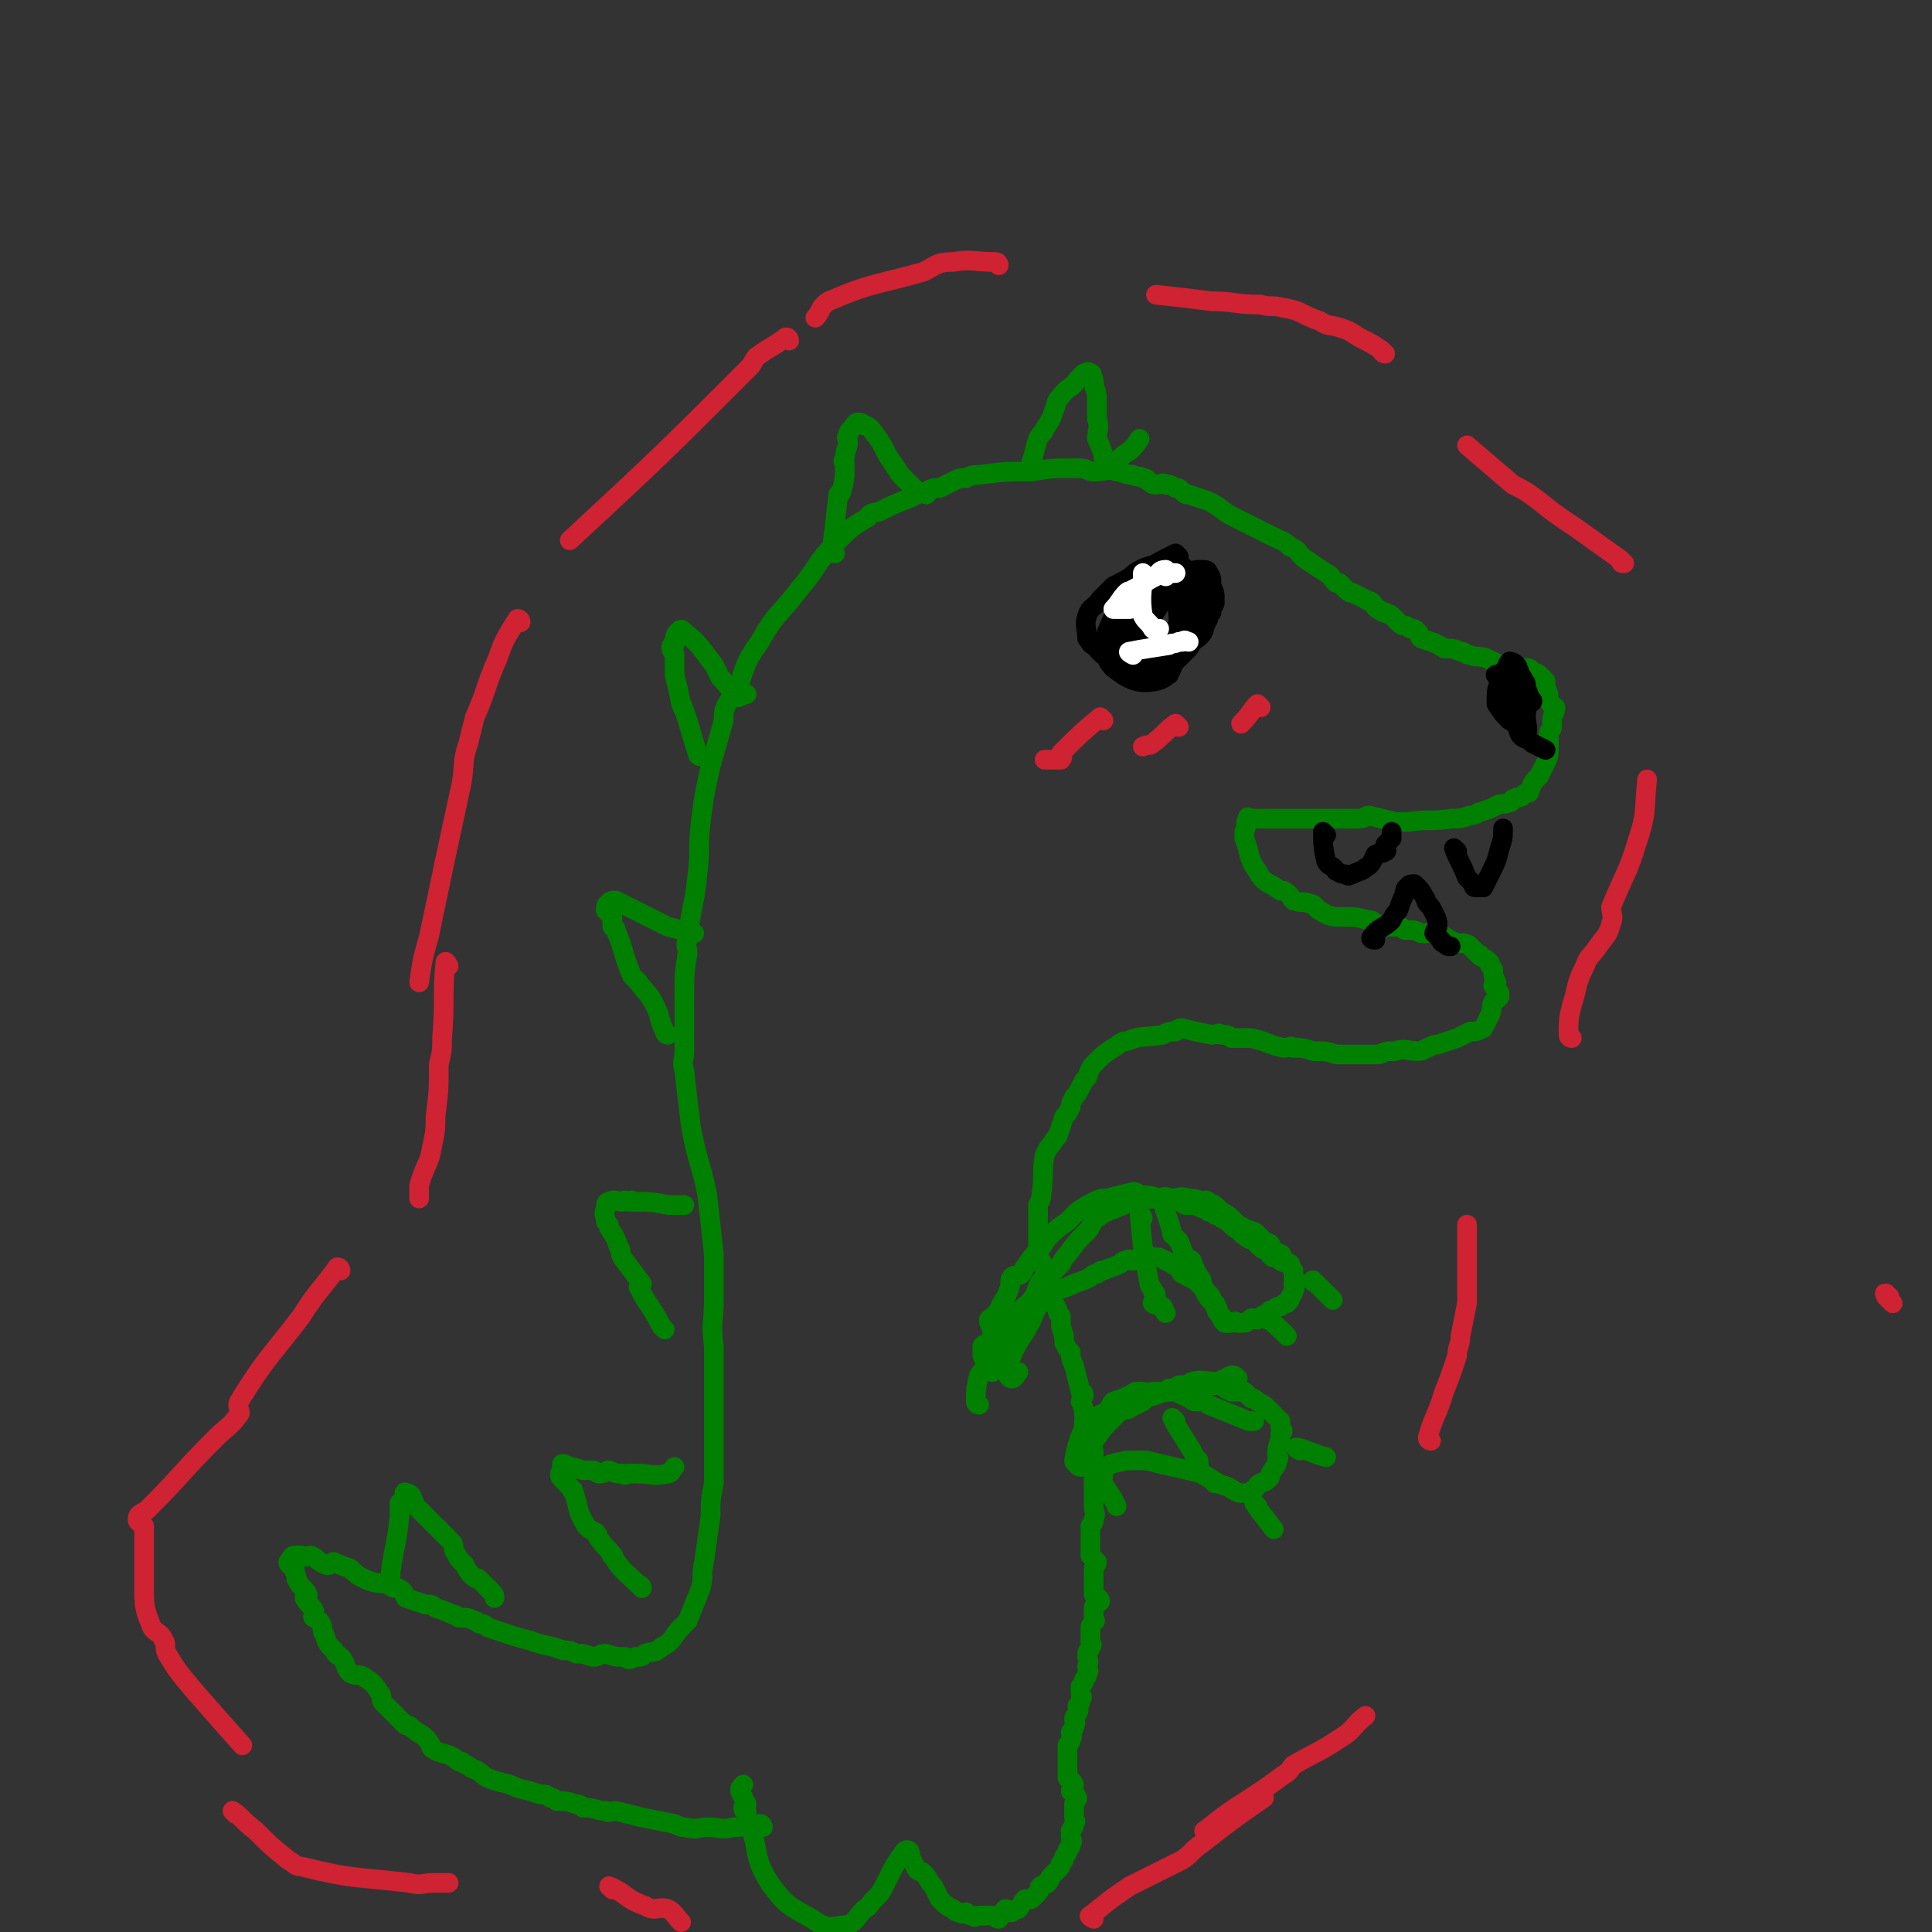 <svg viewBox='0 0 590 590' version='1.1' xmlns='http://www.w3.org/2000/svg' xmlns:xlink='http://www.w3.org/1999/xlink'><rect x="0" y="0" width="590" height="590" fill="#333333" stroke="none"/><g fill='none' stroke='#008000' stroke-width='6' stroke-linecap='round' stroke-linejoin='round'><path d='M233,558c0,0 0,-1 -1,-1 -4,0 -4,1 -8,1 -4,1 -4,0 -8,0 -3,0 -3,1 -7,0 -1,0 -1,0 -3,-1 -5,-1 -5,-1 -10,-2 -4,-1 -4,-1 -8,-2 -2,0 -2,1 -3,0 -3,0 -3,-1 -7,-1 -1,-1 -1,-1 -2,-1 -3,-1 -3,-1 -6,-1 -1,-1 -1,-1 -2,-1 -1,-1 -1,-1 -3,-1 -3,-1 -3,-1 -7,-2 -4,-2 -4,-1 -9,-3 -2,-1 -2,-2 -5,-3 -1,-1 -2,-1 -3,-2 -1,0 -1,0 -2,-1 -3,-2 -4,-1 -7,-3 -1,-1 0,-1 -1,-2 -2,-3 -3,-2 -6,-5 -1,0 -1,0 -2,-1 -3,-3 -3,-3 -6,-6 -1,-1 0,-2 -1,-3 -2,-3 -2,-3 -5,-5 -2,-1 -2,0 -4,-1 -2,-2 -1,-3 -3,-5 -1,-1 -1,0 -2,-2 -2,-2 -2,-2 -3,-5 -1,-1 0,-2 -1,-3 0,-1 -1,-1 -2,-2 -1,0 0,-1 0,-2 -1,-2 -2,-2 -3,-4 0,0 1,0 1,-1 -1,-2 -2,-2 -3,-4 -1,-1 0,-1 -1,-3 0,0 0,0 0,-1 -1,-1 -2,-1 -2,-2 1,-1 1,-2 2,-2 1,0 1,0 2,0 1,1 2,0 3,0 2,1 2,2 5,3 1,0 1,-1 2,-1 2,1 2,1 5,2 2,2 2,2 4,3 4,2 4,1 8,2 1,1 1,1 2,1 1,0 1,0 2,1 1,1 0,1 1,2 3,1 3,1 6,2 2,0 2,0 3,1 3,1 3,1 5,2 1,0 1,0 2,1 3,0 3,0 5,1 1,0 1,1 2,1 1,0 1,0 2,1 3,1 3,1 6,2 3,1 3,1 7,2 5,2 5,1 10,3 2,0 2,0 4,1 2,0 2,0 5,1 2,0 2,-1 4,-1 3,1 3,1 6,1 1,1 1,1 3,0 2,0 2,0 3,-1 3,-1 3,0 5,-2 4,-2 3,-3 6,-6 1,-1 1,-1 2,-2 2,-5 2,-5 4,-10 1,-4 0,-4 1,-8 1,-7 1,-7 2,-14 0,-5 0,-5 1,-10 0,-4 0,-4 0,-8 0,-1 0,-1 0,-2 0,-2 0,-2 0,-3 0,-1 0,-1 0,-2 0,-8 0,-8 0,-16 0,-5 0,-5 0,-11 -1,-7 0,-7 0,-14 0,-7 0,-7 0,-14 -1,-9 -1,-9 -2,-18 -2,-10 -3,-10 -5,-21 -1,-8 -1,-8 -2,-17 -1,-3 0,-3 0,-6 0,-6 0,-6 0,-12 0,-3 0,-3 0,-5 0,-7 0,-7 1,-13 0,-2 -1,-2 0,-4 1,-10 2,-10 3,-20 1,-8 0,-8 1,-16 1,-8 1,-8 3,-17 2,-7 2,-7 4,-14 0,-3 0,-3 1,-5 1,-2 2,-2 3,-4 3,-8 2,-8 7,-15 5,-9 6,-8 12,-16 6,-7 5,-8 11,-14 5,-5 5,-5 10,-8 1,-2 2,-1 4,-2 4,-2 4,-2 9,-4 2,-1 2,-1 5,-2 2,-1 2,-1 4,-1 2,-1 2,-1 4,-2 2,-1 2,-1 4,-1 2,-1 2,-1 4,-1 8,-1 8,-1 16,-1 6,-1 6,-1 12,-1 2,0 2,0 3,0 2,0 2,1 4,1 4,0 4,-1 7,0 2,0 2,1 5,1 1,1 2,0 3,1 2,0 1,1 2,1 1,1 1,1 2,1 2,0 2,-1 3,0 2,0 1,0 3,1 1,0 1,0 2,1 1,1 1,1 2,1 3,1 3,1 6,2 4,2 4,3 8,5 6,3 6,3 12,6 2,1 3,1 5,3 3,1 2,2 5,4 3,2 3,2 6,4 2,1 1,1 3,3 1,0 1,0 1,0 1,1 1,1 2,2 1,1 1,1 2,1 2,1 2,1 4,2 1,1 1,0 2,1 1,1 1,2 2,2 1,1 1,1 2,1 1,1 1,0 2,1 1,1 1,1 2,2 1,1 1,1 2,1 1,0 1,1 2,1 1,0 1,0 2,1 1,1 0,1 1,2 3,1 4,1 7,3 2,0 3,0 5,1 2,0 1,1 3,1 2,1 2,0 5,1 2,1 2,1 4,2 1,0 1,0 2,0 2,0 2,1 4,1 1,0 1,0 2,0 1,0 1,0 2,1 1,1 1,0 2,1 1,1 1,1 2,2 0,1 0,1 0,2 1,2 1,2 1,4 0,0 0,0 0,0 1,2 1,1 2,2 0,2 -1,2 -1,4 0,1 0,1 0,2 0,1 -1,1 -1,2 0,1 0,1 0,2 0,1 0,1 0,2 0,3 0,3 -1,5 -1,2 -1,2 -2,4 -2,2 -2,2 -3,5 -1,0 -1,0 -2,1 -1,1 -1,0 -3,1 0,0 0,1 -1,1 -2,1 -2,0 -4,1 -2,1 -2,1 -5,2 -1,0 -1,1 -3,1 -3,1 -3,1 -6,1 -6,1 -6,0 -13,1 -2,0 -2,0 -4,0 -4,-1 -4,-1 -8,-2 -1,0 -1,1 -3,1 -1,0 -1,0 -2,0 -2,0 -2,0 -4,0 0,0 0,0 -1,0 -1,0 -1,0 -3,0 -1,0 -1,0 -3,0 -1,0 -1,0 -1,0 -2,0 -2,0 -3,0 -3,0 -3,0 -6,0 -1,0 -1,0 -3,0 -2,0 -2,0 -4,0 -2,0 -2,0 -3,0 -1,0 -1,-1 -1,0 -1,2 0,2 -1,4 0,1 0,1 0,2 2,5 1,6 4,10 2,4 3,3 7,6 1,0 1,0 1,0 2,1 2,2 3,3 3,1 3,0 5,1 2,0 2,2 3,2 3,2 4,2 7,2 0,0 0,0 1,0 3,0 3,0 7,1 1,0 1,0 2,1 3,1 3,1 6,1 0,0 0,0 0,0 2,0 2,0 3,1 3,0 3,0 5,1 2,0 3,0 5,0 3,1 3,2 6,3 2,0 3,0 4,1 1,1 1,1 2,2 1,1 1,0 1,1 2,1 2,1 3,2 0,1 0,1 1,2 0,2 0,2 1,4 0,1 -1,1 -1,1 1,2 2,1 2,3 0,1 -1,1 -2,2 -1,2 0,2 -1,4 -1,2 -1,2 -2,4 -2,1 -2,1 -4,1 -2,1 -2,1 -4,2 -3,1 -3,1 -6,2 -1,0 -1,0 -3,1 -1,0 -1,1 -3,1 -3,0 -4,-1 -7,0 -3,0 -2,0 -5,1 -2,0 -2,0 -4,0 -4,0 -4,0 -9,0 -3,-1 -3,-1 -7,-1 -3,-1 -3,-1 -6,-1 -1,-1 -1,0 -3,0 -5,-1 -5,-2 -10,-3 -3,0 -3,0 -6,0 -1,-1 -1,-1 -3,-1 -1,-1 -1,0 -3,0 -5,-1 -5,-1 -9,-2 -1,0 -1,0 -2,1 -2,0 -2,0 -4,1 -6,1 -6,0 -11,2 -2,0 -2,1 -4,2 -3,2 -3,2 -5,4 -2,2 -2,2 -3,5 -1,1 -1,1 -2,3 -1,2 -1,2 -2,3 -1,2 -1,2 -1,3 -1,2 -1,2 -2,3 -1,3 -1,3 -2,6 0,0 0,0 -1,1 -1,2 -2,2 -3,5 -1,5 0,6 -1,12 0,1 0,1 -1,3 0,4 0,4 0,8 0,2 0,2 0,5 0,1 0,1 0,3 1,1 1,1 2,3 0,1 0,1 0,2 1,1 0,1 0,2 1,1 2,1 2,3 1,2 0,2 0,3 1,1 1,1 2,3 0,1 0,1 1,2 0,2 0,2 0,3 1,3 1,3 1,5 1,2 1,2 2,3 0,2 0,2 1,4 1,4 1,4 2,8 0,0 1,0 1,1 0,1 -1,1 -1,2 1,2 1,2 1,4 1,1 0,1 0,2 1,1 1,1 2,2 0,2 -1,2 -1,4 1,1 1,1 2,3 0,2 0,2 0,4 0,2 0,2 0,3 0,2 0,2 0,4 0,1 0,1 0,2 0,2 0,2 0,4 0,2 1,2 0,4 0,1 0,1 -1,2 0,2 0,2 0,5 0,2 0,2 0,4 1,1 1,1 2,2 0,1 -1,1 -1,2 0,1 0,1 0,2 0,1 0,1 0,2 0,2 0,2 0,4 1,1 2,1 2,2 -1,1 -2,1 -2,2 0,2 0,2 0,3 0,1 1,1 0,1 0,1 -1,1 -1,2 0,1 0,1 0,2 0,1 0,1 0,2 0,1 1,1 0,2 0,1 -1,1 -1,2 0,1 0,1 0,1 1,2 0,2 0,3 0,1 1,1 0,2 0,1 0,1 -1,2 0,1 0,1 -1,2 0,1 0,1 0,2 0,1 1,1 0,2 0,1 0,1 -1,2 0,1 1,1 0,2 0,1 -1,1 -1,2 0,1 1,1 0,2 0,1 0,1 -1,2 0,1 1,1 0,2 0,1 0,1 -1,2 0,0 0,1 0,2 0,1 0,1 0,1 0,1 0,1 0,2 0,1 0,1 0,3 0,1 0,1 0,2 1,1 1,0 2,2 0,0 -1,1 -1,2 1,1 1,0 2,2 0,1 -1,1 -1,2 0,1 0,1 0,2 0,1 0,1 0,2 0,1 1,1 0,2 0,1 0,1 -1,2 0,1 0,1 0,2 0,1 1,1 0,2 0,1 0,1 -1,2 0,1 0,1 -1,2 0,1 0,1 -1,2 0,1 0,1 -1,2 -1,1 -1,1 -2,2 -1,1 0,1 -1,2 -1,1 -1,0 -2,1 -1,0 0,1 -1,2 -1,1 -1,1 -2,2 -1,0 -1,0 -2,0 -1,1 -1,2 -2,3 -1,0 -1,0 -2,1 -1,0 -1,-1 -2,-1 -1,1 -1,2 -2,3 -1,0 -1,-1 -2,-1 -1,0 -1,0 -2,0 -1,0 -1,0 -2,0 -1,0 -1,1 -2,0 -1,0 -1,0 -2,-1 -1,0 -1,1 -2,0 -1,0 -1,0 -2,-1 -2,-1 -2,-1 -4,-3 -1,-2 -1,-2 -2,-4 -2,-2 -1,-2 -3,-4 -1,-1 -1,0 -2,-1 -1,-2 -1,-2 -2,-4 0,-1 0,-2 -1,-2 -1,0 -1,1 -2,2 -2,3 -2,3 -3,5 -1,2 -1,2 -2,4 -1,2 -1,2 -3,4 -2,2 -1,2 -3,3 -3,3 -3,5 -7,5 -5,1 -6,0 -9,-2 -7,-4 -8,-4 -13,-11 -5,-8 -3,-9 -6,-18 -1,-2 -1,-2 -1,-4 -1,0 -1,0 -1,-1 0,-1 1,-1 1,-1 -1,-2 -1,-2 -2,-4 0,-1 0,-1 1,-2 '/><path d='M299,429c0,0 -1,0 -1,-1 0,-4 0,-4 1,-8 1,-2 2,-1 2,-2 0,-2 0,-2 -1,-4 0,-1 0,-1 0,-3 1,-1 1,0 2,-1 1,-2 1,-2 1,-4 0,-1 -1,-1 -1,-3 1,-1 2,-1 3,-3 1,0 0,-1 1,-2 1,-2 1,-1 2,-4 1,-2 0,-3 1,-4 1,-1 2,0 3,-1 1,-1 0,-1 1,-2 2,-3 2,-3 4,-5 2,-2 2,-3 3,-4 3,-3 3,-3 6,-5 2,-2 2,-2 3,-3 3,-2 3,-2 5,-3 2,-1 2,-1 4,-1 4,-1 4,-1 8,-2 1,0 1,0 2,1 3,0 3,0 6,1 2,0 2,-1 3,0 3,0 3,1 5,2 1,0 1,0 1,0 2,0 2,0 4,1 1,0 1,0 2,1 1,0 1,0 2,1 1,0 1,0 2,1 2,1 2,1 4,3 2,1 2,2 4,3 1,1 1,0 2,1 1,1 1,1 2,2 1,1 1,0 2,1 1,1 1,2 2,2 0,0 -1,-1 -2,-3 '/><path d='M356,368c0,0 -1,-1 -1,-1 1,4 2,5 3,10 1,1 1,1 2,2 1,2 1,3 2,5 1,1 1,0 2,1 1,3 1,3 3,6 0,1 0,1 1,3 0,1 0,1 1,2 0,1 1,1 2,2 1,1 0,1 1,2 0,1 0,1 1,2 1,1 1,1 2,2 '/><path d='M349,372c0,0 -1,-2 -1,-1 1,10 1,11 3,21 0,1 1,1 1,2 0,1 1,0 1,2 0,0 -1,1 -1,2 1,1 2,0 3,1 1,1 0,1 1,2 '/><path d='M329,447c0,0 -1,0 -1,-1 1,-5 1,-5 3,-10 0,-1 0,-1 1,-2 1,0 1,0 2,-1 2,-1 2,-1 4,-2 1,-1 1,-2 2,-3 3,-1 3,-1 5,-2 1,0 1,-1 2,-1 1,0 1,0 2,0 2,1 2,0 3,0 3,0 3,0 5,0 1,0 1,0 2,0 2,1 2,1 4,2 1,0 1,1 2,1 2,0 2,0 3,0 1,1 1,1 1,1 5,2 5,2 10,4 2,1 2,1 4,1 0,0 0,0 0,0 '/><path d='M359,434c0,0 -1,-1 -1,-1 2,4 3,5 6,10 1,2 1,2 2,3 0,2 0,2 1,4 1,1 2,1 3,2 1,1 1,1 1,1 '/><path d='M365,423c0,0 -2,-1 -1,-1 3,-1 4,0 8,0 2,-1 2,-1 4,-2 1,0 1,0 2,1 '/></g>
<g fill='none' stroke='#000000' stroke-width='6' stroke-linecap='round' stroke-linejoin='round'><path d='M360,170c0,0 -1,-1 -1,-1 -6,3 -6,3 -12,7 -1,1 0,1 -1,3 -1,1 -1,1 -2,3 -1,1 -1,1 -1,2 -1,2 -2,2 -2,4 -1,2 0,2 0,4 2,3 1,4 3,7 1,1 2,0 3,0 2,1 2,1 4,2 1,1 0,2 1,3 1,0 1,0 2,0 2,0 2,0 3,0 1,-1 1,-1 2,-2 1,-1 1,-1 2,-2 1,-1 1,-1 2,-2 1,-1 0,-1 1,-2 1,-2 2,-1 3,-3 1,-2 1,-2 2,-4 0,-1 0,-1 1,-2 0,-2 1,-2 1,-3 0,-3 0,-3 -1,-5 0,-2 0,-3 -1,-4 0,-1 -1,-1 -2,-1 -2,0 -2,0 -4,1 -1,0 -1,1 -2,2 -3,3 -4,2 -6,5 -1,1 -1,1 -1,3 -1,2 -2,2 -2,5 0,1 0,1 0,2 1,1 1,2 2,3 1,1 1,1 2,1 2,1 2,1 4,0 1,-1 1,-2 2,-3 2,-2 3,-1 4,-3 1,-2 1,-2 1,-4 1,-2 1,-2 0,-3 0,-2 0,-3 -2,-3 -5,-2 -6,-3 -11,-2 -6,2 -8,3 -9,8 -2,6 -1,8 2,13 2,2 4,2 7,1 5,-2 5,-3 9,-7 2,-2 1,-3 1,-6 0,-3 2,-5 -1,-6 -6,-1 -9,-1 -16,3 -4,2 -7,4 -6,8 1,5 4,7 10,10 3,1 4,0 6,-2 5,-4 8,-5 9,-10 1,-5 -1,-8 -5,-11 -4,-2 -7,-3 -12,0 -7,4 -8,7 -11,14 -1,5 -1,8 2,11 5,4 8,5 13,4 4,-1 5,-3 6,-8 3,-10 2,-11 2,-22 1,-2 0,-2 -1,-3 -3,-1 -3,-1 -6,-1 -4,0 -4,0 -7,1 -3,2 -3,2 -7,4 -2,2 -2,2 -4,4 -2,3 -3,2 -4,5 -1,3 0,4 0,7 1,1 1,2 2,2 2,2 2,3 5,4 4,1 5,0 9,0 3,0 3,0 5,-2 5,-5 5,-6 10,-13 1,-3 3,-4 2,-7 -2,-4 -3,-7 -7,-7 -7,0 -13,2 -15,8 -1,7 3,11 9,16 4,3 6,2 10,1 4,-2 6,-3 6,-7 0,-3 -1,-5 -4,-7 -4,-4 -5,-5 -10,-4 -6,1 -10,3 -12,9 -2,3 1,6 5,8 5,3 8,3 13,1 3,0 3,-2 5,-5 1,-3 2,-4 0,-6 -3,-4 -5,-7 -10,-6 -6,1 -8,4 -12,11 -2,3 -3,5 -1,8 3,3 5,3 10,4 1,0 1,0 1,-1 3,-3 4,-3 6,-7 2,-6 0,-6 1,-13 1,-2 3,-5 2,-4 -5,3 -9,5 -14,12 -2,4 0,5 0,10 1,2 1,3 3,4 2,2 3,2 6,2 0,0 0,-1 0,-2 '/></g>
<g fill='none' stroke='#FFFFFF' stroke-width='6' stroke-linecap='round' stroke-linejoin='round'><path d='M350,176c0,0 -1,-1 -1,-1 0,5 -1,7 0,13 1,2 2,2 3,4 1,1 1,0 2,0 '/></g>
<g fill='none' stroke='#008000' stroke-width='6' stroke-linecap='round' stroke-linejoin='round'><path d='M120,484c0,0 -1,0 -1,-1 1,-10 2,-10 3,-20 0,-2 0,-2 0,-4 0,0 1,0 1,-1 1,-1 0,-3 1,-2 2,0 2,2 3,4 3,3 3,3 6,6 2,2 2,2 5,5 1,1 0,2 1,3 1,2 1,2 3,4 1,2 1,2 2,3 1,1 1,1 2,1 2,2 2,2 4,4 1,1 1,1 1,2 '/><path d='M196,485c0,0 0,-1 -1,-1 -4,-4 -5,-4 -8,-9 -1,0 1,0 0,0 -1,-2 -2,-2 -4,-5 -1,-1 0,-1 -1,-2 -2,-1 -2,-1 -3,-2 -3,-5 -2,-5 -4,-11 -1,0 0,0 -1,-1 -1,-1 -1,-1 -2,-2 -1,-1 -1,-1 -1,-2 0,0 1,0 1,-1 0,-1 -1,-2 0,-2 2,1 3,1 6,2 2,0 2,0 3,0 1,0 1,1 2,1 2,0 2,-1 3,-1 2,1 2,1 4,1 1,1 1,0 2,0 1,0 1,0 2,0 5,0 5,1 10,0 1,0 1,-1 2,-2 '/><path d='M203,406c0,0 0,0 -1,-1 -3,-6 -4,-6 -7,-12 0,0 1,0 1,-1 -3,-4 -3,-4 -6,-8 -1,-2 0,-2 -1,-3 -1,-3 -1,-3 -3,-6 0,-1 0,-1 -1,-2 0,-2 -1,-2 0,-4 0,-1 0,-2 1,-2 2,-1 2,0 4,0 1,-1 1,0 2,0 1,0 1,-1 1,0 6,0 6,0 11,1 3,0 3,0 5,0 '/><path d='M204,316c0,0 -1,0 -1,-1 -2,-4 -1,-4 -3,-8 -2,-4 -3,-4 -5,-7 -1,-1 -1,-1 -2,-2 -3,-7 -2,-7 -5,-14 0,-1 0,0 -1,-1 0,-2 0,-2 0,-3 -1,-1 -1,-1 -2,-2 0,-1 0,-2 1,-2 0,-1 1,-1 2,-1 4,2 4,2 8,4 2,1 2,1 4,2 2,1 2,1 4,2 4,1 4,1 8,2 '/><path d='M214,231c0,0 -1,0 -1,-1 -2,-6 -2,-7 -4,-13 -1,-1 0,-1 -1,-2 -1,-5 -1,-5 -2,-9 0,-3 0,-3 0,-6 0,-1 -1,-1 -1,-2 0,-1 0,-1 1,-1 0,-2 0,-3 1,-4 1,-1 1,-1 2,0 5,4 5,5 9,10 1,2 1,2 2,4 3,3 3,4 5,6 1,0 2,-1 3,-1 '/><path d='M255,169c0,0 -1,0 -1,-1 1,-8 1,-8 2,-17 0,0 1,0 1,-1 1,-4 1,-4 1,-8 0,-1 -1,-1 0,-2 0,-3 1,-3 1,-5 0,-1 -1,-1 0,-2 0,-1 0,-1 1,-2 1,-1 1,-2 2,-2 1,0 1,0 2,1 1,0 1,0 2,1 3,4 3,4 5,8 2,3 2,3 4,6 1,1 1,1 3,3 2,2 2,2 5,3 '/><path d='M316,142c0,0 -1,0 -1,-1 1,-3 1,-4 2,-7 1,-2 2,-2 2,-3 2,-3 2,-3 3,-6 1,-2 0,-2 2,-4 2,-3 3,-2 5,-5 1,-1 1,-1 2,-2 1,0 1,-1 2,0 1,0 0,1 1,2 0,3 1,3 1,6 0,3 0,3 0,6 1,3 0,3 0,6 1,2 1,2 2,5 0,1 0,2 1,2 2,0 3,0 5,-2 3,-2 3,-2 5,-5 '/></g>
<g fill='none' stroke='#CF2233' stroke-width='6' stroke-linecap='round' stroke-linejoin='round'><path d='M369,560c0,0 -2,-1 -1,-1 11,-9 12,-8 24,-17 2,-1 2,-2 3,-3 7,-4 8,-4 14,-8 5,-3 4,-4 8,-7 '/><path d='M437,440c0,0 -1,0 -1,-1 2,-7 3,-7 5,-14 2,-5 2,-5 4,-11 0,-3 1,-3 1,-6 1,-5 1,-5 2,-10 0,-11 0,-11 0,-22 0,-1 0,-1 0,-2 '/><path d='M480,317c0,0 -1,0 -1,-1 0,-4 0,-5 1,-9 2,-6 1,-6 4,-12 1,-3 2,-3 4,-6 2,-3 3,-3 4,-7 1,-2 0,-3 0,-5 4,-10 5,-10 8,-20 3,-9 2,-9 3,-19 '/><path d='M496,172c-1,0 -1,0 -1,-1 -7,-5 -7,-5 -14,-10 -6,-4 -6,-4 -11,-8 -4,-3 -4,-3 -8,-5 -7,-6 -7,-6 -14,-12 '/><path d='M423,108c0,0 -1,0 -1,-1 -3,-2 -3,-2 -7,-4 -3,-2 -3,-2 -6,-3 -3,-1 -3,0 -6,-2 -6,-2 -5,-3 -11,-4 -4,-1 -4,0 -7,-1 -8,0 -8,-1 -15,-1 -8,-1 -8,-1 -17,-2 '/><path d='M305,81c0,0 0,-1 -1,-1 -7,0 -7,-1 -13,0 -5,0 -5,1 -9,3 -14,4 -15,3 -29,9 -3,2 -2,3 -4,5 '/><path d='M241,104c0,0 0,-1 -1,-1 -4,3 -5,3 -9,6 -1,1 -1,2 -2,3 -27,27 -27,27 -55,53 '/><path d='M159,190c0,0 0,-1 -1,-1 -3,5 -4,6 -6,12 -4,9 -3,9 -7,18 -1,4 -1,4 -2,8 -2,6 -1,6 -2,12 -5,23 -5,23 -10,47 -2,7 -2,7 -3,14 '/><path d='M137,295c0,0 -1,-2 -1,-1 -1,10 0,12 -1,23 0,4 0,4 -1,8 0,8 0,8 -1,16 0,4 0,4 -1,9 -1,6 -2,5 -4,12 0,2 0,2 0,4 '/><path d='M104,388c0,0 0,-1 -1,-1 -5,7 -6,7 -11,15 -10,13 -11,13 -19,26 -1,2 1,3 0,4 -3,4 -4,4 -7,7 -11,11 -10,11 -21,22 -1,1 -3,1 -3,3 0,1 1,1 2,2 0,1 0,1 0,1 0,2 0,2 0,4 0,4 0,4 0,7 0,3 0,3 0,6 0,6 0,7 2,12 1,3 3,2 4,5 1,1 0,2 1,4 3,5 3,5 8,11 7,8 7,8 15,17 '/><path d='M72,554c0,0 -1,-1 -1,-1 3,2 3,3 7,6 5,5 5,5 10,9 2,1 2,2 4,2 16,4 16,3 33,5 4,1 4,0 7,0 3,0 3,0 5,0 '/><path d='M187,577c0,0 -1,-1 -1,-1 5,2 5,4 11,6 3,2 4,0 7,1 2,1 2,2 4,4 '/><path d='M334,586c0,0 -2,-1 -1,-1 5,-4 6,-5 12,-9 4,-2 4,-2 8,-4 4,-2 4,-2 8,-4 3,-2 3,-3 6,-5 9,-7 9,-7 19,-14 '/><path d='M577,396c-1,0 -1,-1 -1,-1 -1,0 0,0 0,1 0,0 0,0 0,0 1,1 1,1 2,2 0,0 0,0 0,0 '/><path d='M385,216c0,0 -1,-1 -1,-1 -2,2 -2,3 -5,6 '/><path d='M337,220c0,0 -1,-1 -1,-1 -6,5 -6,5 -12,11 0,0 1,1 0,2 -2,0 -2,0 -5,0 '/><path d='M360,222c0,0 -1,-1 -1,-1 -3,2 -3,3 -7,6 -1,1 -1,0 -3,1 '/></g>
<g fill='none' stroke='#FFFFFF' stroke-width='6' stroke-linecap='round' stroke-linejoin='round'><path d='M348,185c0,0 -1,-1 -1,-1 0,0 2,0 1,0 0,1 -1,1 -3,2 -1,0 -1,0 -2,0 0,0 0,0 -1,0 -1,0 -2,0 -2,0 2,-2 2,-3 4,-5 1,-1 1,0 2,-1 4,-2 3,-2 7,-4 1,-1 1,-2 3,-2 0,0 0,1 1,1 1,0 2,0 2,0 -1,0 -2,0 -3,1 '/><path d='M346,200c0,0 -2,-1 -1,-1 5,-1 6,-1 12,-2 1,-1 1,0 3,-1 0,0 0,0 1,0 1,-1 1,0 2,0 '/></g>
<g fill='none' stroke='#000000' stroke-width='6' stroke-linecap='round' stroke-linejoin='round'><path d='M458,207c0,0 -2,-1 -1,-1 2,4 2,5 5,10 1,1 1,2 2,1 1,0 1,0 2,-2 0,0 0,0 0,-1 0,-2 0,-2 0,-3 0,-1 0,-1 0,-2 0,-1 -1,-1 -1,-2 -1,-1 -1,-1 -1,-2 -1,-1 0,-1 -1,-2 -1,-1 -2,-1 -2,-1 -1,1 -1,2 0,4 1,2 2,2 4,4 1,2 1,2 2,3 0,1 1,2 1,1 -1,-1 -1,-2 -2,-4 0,-1 -1,-1 -1,-2 -1,-1 0,-2 -1,-2 -2,-1 -2,-2 -4,-2 -1,1 -2,2 -2,4 -1,3 -1,3 -1,6 0,1 0,1 0,1 2,3 2,3 4,5 2,1 2,1 3,1 1,1 1,0 2,0 0,-1 0,-2 -1,-3 -1,-3 -1,-3 -2,-6 0,-1 0,-1 0,-1 -1,-1 -1,-1 -1,-2 -1,-1 -1,-2 -3,-2 0,0 -1,1 -1,2 0,2 1,2 1,5 0,0 0,0 1,1 1,3 1,3 3,6 1,1 1,1 2,1 1,1 1,2 1,2 1,-1 0,-3 0,-5 0,-3 1,-3 0,-5 0,-3 0,-3 -1,-6 0,0 -1,0 -1,0 -1,-1 -1,-3 -1,-2 -1,1 -1,3 -2,6 0,0 0,0 0,1 2,5 1,6 3,11 1,2 2,1 4,3 2,1 2,1 4,2 '/><path d='M405,255c0,0 -1,-1 -1,-1 0,3 0,5 1,9 1,2 2,1 3,3 2,1 2,1 3,1 1,1 1,0 2,0 2,-1 3,-1 4,-2 2,-1 2,-2 3,-4 2,-1 2,0 3,-1 1,0 0,-1 0,-2 1,-1 1,-1 2,-2 0,-1 0,-1 0,-2 '/><path d='M445,260c0,0 -1,-1 -1,-1 1,3 2,4 4,9 1,1 1,1 2,2 0,1 0,1 1,1 1,0 1,0 2,0 1,-2 1,-2 2,-4 2,-4 2,-4 3,-8 1,-3 1,-3 1,-6 '/><path d='M420,287c0,0 -2,0 -1,-1 2,-3 3,-2 6,-5 1,-2 1,-2 2,-3 1,-3 1,-3 2,-5 0,-1 0,-2 1,-2 0,-1 1,-1 2,-1 2,2 2,2 3,4 1,1 0,1 1,2 1,1 1,1 2,3 1,2 1,2 1,4 0,1 -1,1 -1,2 1,1 1,1 2,2 0,0 0,1 1,1 1,1 1,1 2,1 '/></g>
<g fill='none' stroke='#008000' stroke-width='6' stroke-linecap='round' stroke-linejoin='round'><path d='M303,419c0,0 -1,0 -1,-1 2,-6 2,-7 5,-12 1,-2 1,-1 2,-2 1,-2 1,-2 2,-3 1,-1 0,-1 1,-1 1,-2 2,-1 2,-2 3,-3 2,-4 4,-7 2,-2 2,-1 4,-3 1,-1 1,-1 2,-2 1,-2 1,-2 2,-3 3,-4 3,-4 6,-7 2,-2 1,-3 3,-4 4,-3 4,-2 8,-4 3,-1 3,-1 5,-1 3,-1 3,-1 6,-1 2,-1 2,0 4,0 2,0 2,-1 5,0 2,0 2,0 4,1 1,0 1,-1 2,0 2,1 2,1 4,3 2,1 2,1 3,2 2,2 2,2 4,3 1,1 1,0 2,1 1,0 1,0 2,1 1,1 1,1 2,2 1,1 1,0 2,1 0,1 0,1 1,2 0,1 1,0 2,1 1,0 0,1 0,2 1,1 2,0 3,1 0,0 0,1 1,2 0,1 0,1 0,2 1,1 0,1 0,2 0,1 1,1 0,2 0,1 0,1 -1,2 0,1 0,1 -1,2 -1,0 -1,0 -2,1 -1,0 -1,0 -2,1 -1,0 -1,0 -2,1 -2,1 -2,1 -3,2 -1,0 -2,-1 -2,0 -1,0 -1,1 -2,1 -1,0 -1,0 -2,0 -1,-1 -1,0 -2,0 -1,0 -1,0 -2,0 -1,-1 -1,-2 -2,-3 -1,-1 0,-1 -1,-2 0,-1 0,-1 -1,-2 0,-1 0,-1 -1,-2 -1,-1 -1,-1 -2,-2 -1,-1 -1,-1 -2,-2 -2,-1 -2,-1 -4,-2 -1,-1 0,-1 -1,-2 -1,-1 -1,0 -2,-1 -2,-1 -2,-1 -4,-2 -2,0 -2,0 -4,-1 -1,0 -1,0 -2,1 -1,0 -1,1 -2,1 -1,0 -1,-1 -2,0 -1,0 -1,0 -2,1 -2,1 -3,1 -5,2 -1,0 -1,0 -2,1 -1,0 -1,0 -2,1 -2,1 -2,1 -5,2 -2,1 -2,1 -5,2 -3,2 -3,2 -6,5 -2,3 -1,3 -3,6 -2,4 -3,4 -5,9 -1,1 -1,1 -2,3 0,1 0,1 0,2 1,1 1,2 2,2 1,0 1,-1 2,-2 '/><path d='M330,448c0,0 -1,0 -1,-1 3,-5 4,-5 8,-11 3,-3 3,-3 6,-6 1,0 1,1 2,0 2,-1 2,-1 4,-2 0,-1 0,-1 1,-1 3,-1 3,-1 6,-2 1,0 1,-1 1,-1 2,0 2,0 3,-1 2,0 2,0 5,0 1,1 1,0 2,0 2,0 2,0 3,0 2,0 2,0 3,0 1,1 1,1 3,2 2,0 2,0 4,0 1,1 1,1 2,2 1,0 1,0 2,1 2,1 2,1 3,2 1,1 1,1 2,2 1,1 1,1 2,2 0,1 0,1 0,2 1,1 1,1 0,2 0,3 -1,3 -1,6 0,1 1,1 0,2 0,2 -1,2 -2,4 0,1 0,1 -1,2 -1,1 -1,0 -2,1 -1,0 -1,1 -2,2 -1,0 -1,1 -2,1 -3,0 -3,0 -6,-2 -4,-1 -4,-2 -8,-4 -8,-2 -9,-2 -17,-4 -3,0 -3,0 -6,0 -4,1 -7,1 -7,4 -1,4 2,5 4,10 '/><path d='M384,460c0,0 -1,-1 -1,-1 2,3 3,4 6,8 '/><path d='M397,443c0,0 -2,-1 -1,-1 4,1 5,2 9,3 '/><path d='M387,403c0,0 -2,-1 -1,-1 3,2 4,3 7,6 '/><path d='M402,392c0,0 -2,-1 -1,-1 2,2 3,3 6,6 '/></g>
</svg>